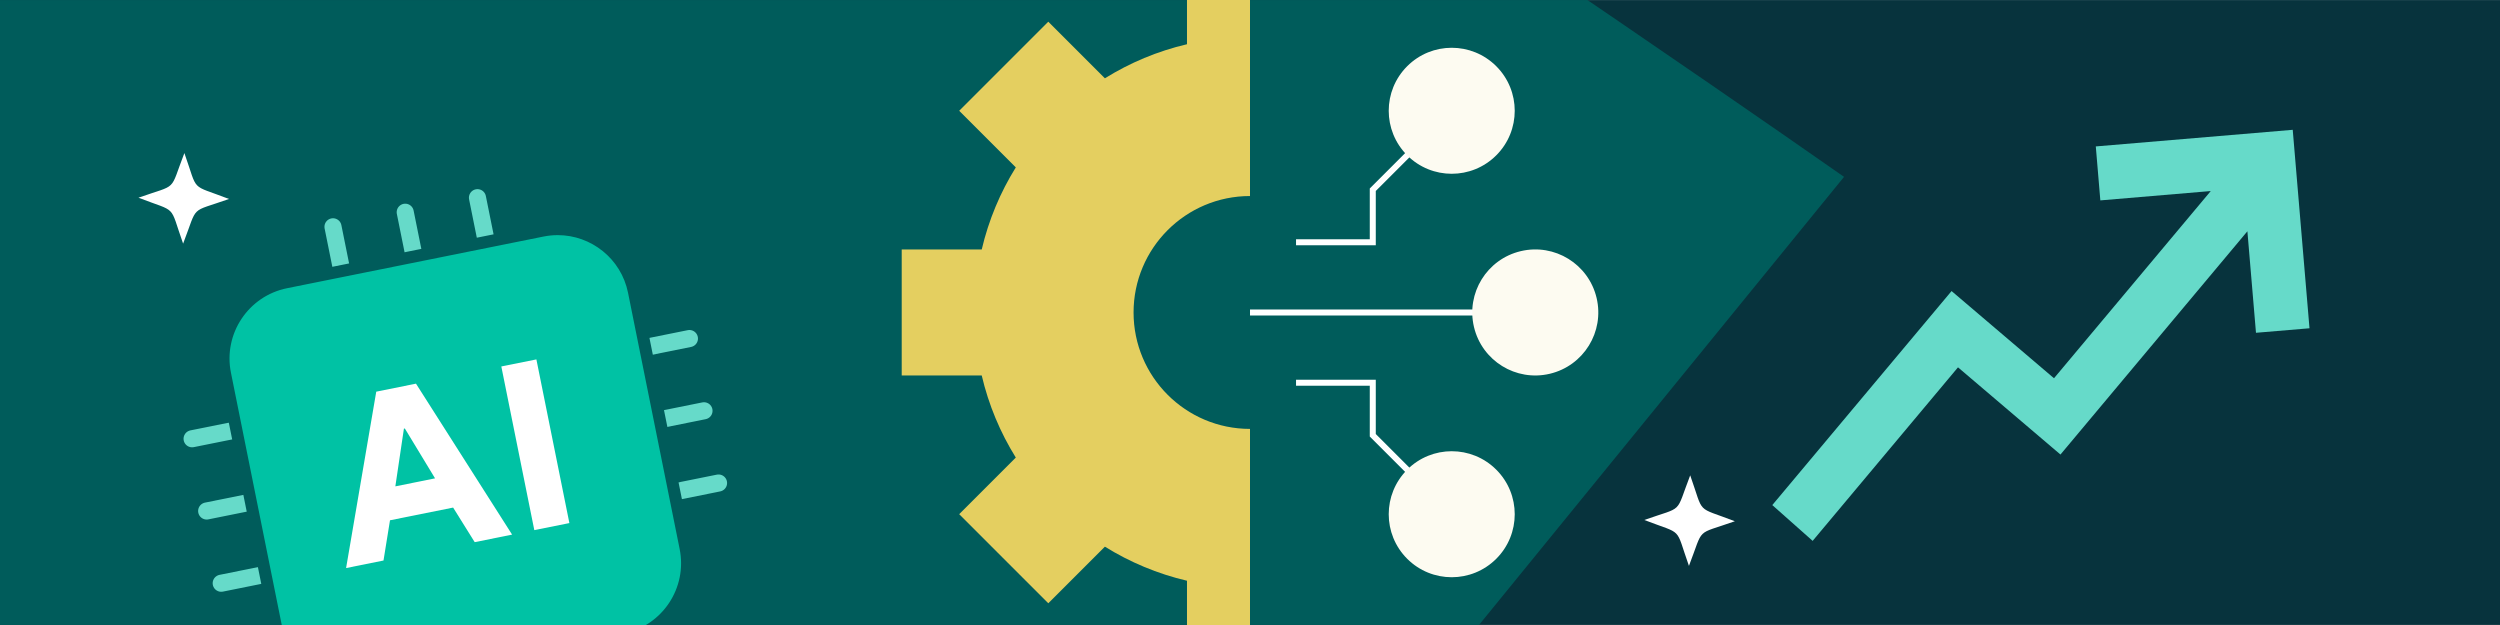 <?xml version="1.0" encoding="UTF-8"?>
<svg id="Layer_1" data-name="Layer 1" xmlns="http://www.w3.org/2000/svg" xmlns:xlink="http://www.w3.org/1999/xlink" viewBox="0 0 832 208">
  <defs>
    <style>
      .cls-1, .cls-2, .cls-3 {
        fill: none;
      }

      .cls-2 {
        stroke: #66dac9;
        stroke-linecap: round;
        stroke-width: 5.69px;
      }

      .cls-2, .cls-3 {
        stroke-miterlimit: 10;
      }

      .cls-4 {
        fill: #fdfbf1;
      }

      .cls-5 {
        clip-path: url(#clippath-1);
      }

      .cls-6 {
        clip-path: url(#clippath-3);
      }

      .cls-7 {
        clip-path: url(#clippath-4);
      }

      .cls-8 {
        clip-path: url(#clippath-2);
      }

      .cls-9 {
        clip-path: url(#clippath-6);
      }

      .cls-10 {
        clip-path: url(#clippath-5);
      }

      .cls-11 {
        fill: #fff;
      }

      .cls-12 {
        fill: #e4cf60;
      }

      .cls-13 {
        fill: #07333d;
      }

      .cls-14 {
        fill: #005c5b;
      }

      .cls-15 {
        fill: #66dac9;
      }

      .cls-16 {
        fill: #00c2a4;
      }

      .cls-17 {
        clip-path: url(#clippath);
      }

      .cls-3 {
        stroke: #fff;
        stroke-width: 2px;
      }
    </style>
    <clipPath id="clippath">
      <rect class="cls-1" x="-1" y="-1" width="834" height="210"/>
    </clipPath>
    <clipPath id="clippath-1">
      <rect class="cls-1" y=".02" width="832" height="207.96"/>
    </clipPath>
    <clipPath id="clippath-2">
      <rect class="cls-1" y="332.77" width="832" height="208"/>
    </clipPath>
    <clipPath id="clippath-3">
      <rect class="cls-1" y="332.77" width="832" height="208"/>
    </clipPath>
    <clipPath id="clippath-4">
      <rect class="cls-1" y="-327.22" width="832" height="208"/>
    </clipPath>
    <clipPath id="clippath-5">
      <rect class="cls-1" y="-327.22" width="832" height="208"/>
    </clipPath>
    <clipPath id="clippath-6">
      <rect class="cls-1" x="1076.84" y="-26.13" width="832" height="208"/>
    </clipPath>
  </defs>
  <g class="cls-17">
    <g class="cls-5">
      <rect class="cls-13" x="-3.28" y="-4.91" width="840.25" height="217.41"/>
      <path class="cls-14" d="M176.27,595.81L613.7,58.86S137.7-274.61,100.35-250.06c-37.35,24.55-144.64,30.82-144.64,30.82L-249.56,180.13l425.82,415.67Z"/>
    </g>
    <polyline class="cls-15" points="603.22 180.04 651.62 122.25 685.72 151.27 747.93 76.97 750.79 110.75 768.6 109.25 763.02 43.2 697.48 48.73 698.99 66.69 735.74 63.58 683.57 125.88 649.48 96.86 589.82 168.09 603.28 180.03"/>
    <path class="cls-11" d="M60.94,81.08c5.12-13.26,1.89-10.11,15.28-14.86-13.25-5.12-10.11-1.89-14.86-15.28-5.12,13.25-1.89,10.11-15.28,14.86,13.25,5.12,10.11,1.89,14.86,15.28Z"/>
    <path class="cls-11" d="M562.08,188.33c5.12-13.26,1.89-10.11,15.28-14.86-13.25-5.12-10.11-1.89-14.86-15.28-5.12,13.25-1.89,10.11-15.28,14.86,13.25,5.12,10.11,1.89,14.86,15.28Z"/>
    <g>
      <polyline class="cls-3" points="483.13 171.13 456.86 144.86 456.86 127.38 431.32 127.38"/>
      <polyline class="cls-3" points="483.13 36.87 456.86 63.14 456.86 80.62 431.32 80.62"/>
      <path class="cls-3" d="M509.94,104h-93.94,93.94Z"/>
      <path class="cls-12" d="M395.03-11.91V14.72c-9.82,2.3-19,6.17-27.32,11.34l-18.84-18.84-29.65,29.65,18.84,18.84c-5.17,8.32-9.04,17.51-11.34,27.32h-26.63v41.93h26.63c2.3,9.82,6.17,19,11.34,27.32l-18.84,18.84,29.65,29.65,18.84-18.84c8.32,5.17,17.51,9.04,27.32,11.34v26.63h20.97v-77.16c-21.4,0-38.75-17.35-38.75-38.75s17.35-38.75,38.75-38.75V-11.91h-20.97Z"/>
      <path class="cls-4" d="M497.96,185.96c8.19-8.19,8.19-21.46,0-29.65-8.19-8.19-21.46-8.19-29.65,0-8.19,8.19-8.19,21.46,0,29.65,8.19,8.19,21.46,8.19,29.65,0Z"/>
      <circle class="cls-4" cx="510.94" cy="104" r="20.97" transform="translate(-10.21 120.59) rotate(-13.33)"/>
      <path class="cls-4" d="M497.96,22.04c-8.19-8.19-21.46-8.19-29.65,0-8.19,8.19-8.19,21.46,0,29.65,8.19,8.19,21.46,8.19,29.65,0,8.19-8.19,8.19-21.46,0-29.65Z"/>
    </g>
    <g>
      <g>
        <g>
          <line class="cls-2" x1="168.21" y1="236.14" x2="134.86" y2="70.63"/>
          <line class="cls-2" x1="192.25" y1="231.3" x2="158.9" y2="65.79"/>
          <line class="cls-2" x1="144.17" y1="240.99" x2="110.82" y2="75.48"/>
        </g>
        <g>
          <line class="cls-2" x1="68.78" y1="170.06" x2="234.29" y2="136.71"/>
          <line class="cls-2" x1="73.62" y1="194.1" x2="239.13" y2="160.75"/>
          <line class="cls-2" x1="63.93" y1="146.02" x2="229.44" y2="112.67"/>
        </g>
        <g>
          <path class="cls-16" d="M117.46,230.52c-12.27,0-22.93-8.74-25.36-20.79l-17.18-85.29c-1.37-6.78-.01-13.69,3.82-19.45,3.83-5.76,9.67-9.69,16.45-11.05l85.29-17.18c1.7-.34,3.43-.51,5.14-.51,12.27,0,22.93,8.74,25.36,20.79l17.18,85.29c1.37,6.78.01,13.69-3.82,19.45s-9.67,9.69-16.45,11.05l-85.29,17.18c-1.7.34-3.42.51-5.14.51h0Z"/>
          <path class="cls-14" d="M185.61,78.25c11.14,0,21.11,7.84,23.4,19.18l17.18,85.29c2.61,12.94-5.77,25.54-18.71,28.14l-85.29,17.18c-1.59.32-3.18.48-4.75.48-11.14,0-21.11-7.84-23.4-19.18l-17.18-85.29c-2.61-12.94,5.77-25.54,18.71-28.14l85.29-17.18c1.59-.32,3.18-.48,4.74-.48M185.61,74.25c-1.85,0-3.71.19-5.53.55l-85.29,17.18c-7.3,1.47-13.6,5.7-17.72,11.91s-5.59,13.65-4.11,20.95l17.18,85.29c2.61,12.97,14.1,22.39,27.32,22.39,1.85,0,3.71-.19,5.54-.55l85.29-17.18c15.08-3.04,24.87-17.78,21.84-32.86l-17.18-85.29c-2.61-12.97-14.1-22.39-27.32-22.39h0Z"/>
        </g>
      </g>
      <g>
        <path class="cls-11" d="M125.21,130.35l13.23-2.67,31.99,50.24-12.45,2.51-7.18-11.51-21.01,4.23-2.16,13.39-12.45,2.51,10.04-58.71ZM144.79,159.2l-10.06-16.6-.31.06-2.85,19.2,13.23-2.67Z"/>
        <path class="cls-11" d="M166.84,121.96l11.67-2.35,10.98,54.47-11.67,2.35-10.98-54.47Z"/>
      </g>
    </g>
  </g>
  <g class="cls-8">
    <g class="cls-6">
      <g>
        <path class="cls-14" d="M891.65,444.38c-75.44,72.09-262.64,101.79-374.98,18.33-115.17-85.56-74.81-305.84,7.63-400.55,97.64-112.18,253.68-36.14,336.52,54.61,76.9,84.24,137.85,225.36,30.83,327.62Z"/>
        <path class="cls-13" d="M294.65,345.87l239.46,444.16s357.19-227.43,351.08-259.42c-6.11-31.98,19.58-105.95,19.58-105.95l-201.18-274.65-408.95,195.86Z"/>
      </g>
    </g>
  </g>
  <g class="cls-7">
    <g class="cls-10">
      <path class="cls-14" d="M-345.86,68.93L203.54,417.43S461.84-63.67,434.74-95.77c-27.1-32.1-44.8-131.5-44.8-131.5L-9.56-409.27-345.86,68.93Z"/>
    </g>
  </g>
  <g class="cls-9">
    <path class="cls-16" d="M1322.02,118.2l-254.13,434.17s-347.94-239.1-340.73-270.75c7.21-31.65-15.81-106.25-15.81-106.25l210.05-266.61,400.61,209.44Z"/>
  </g>
</svg>